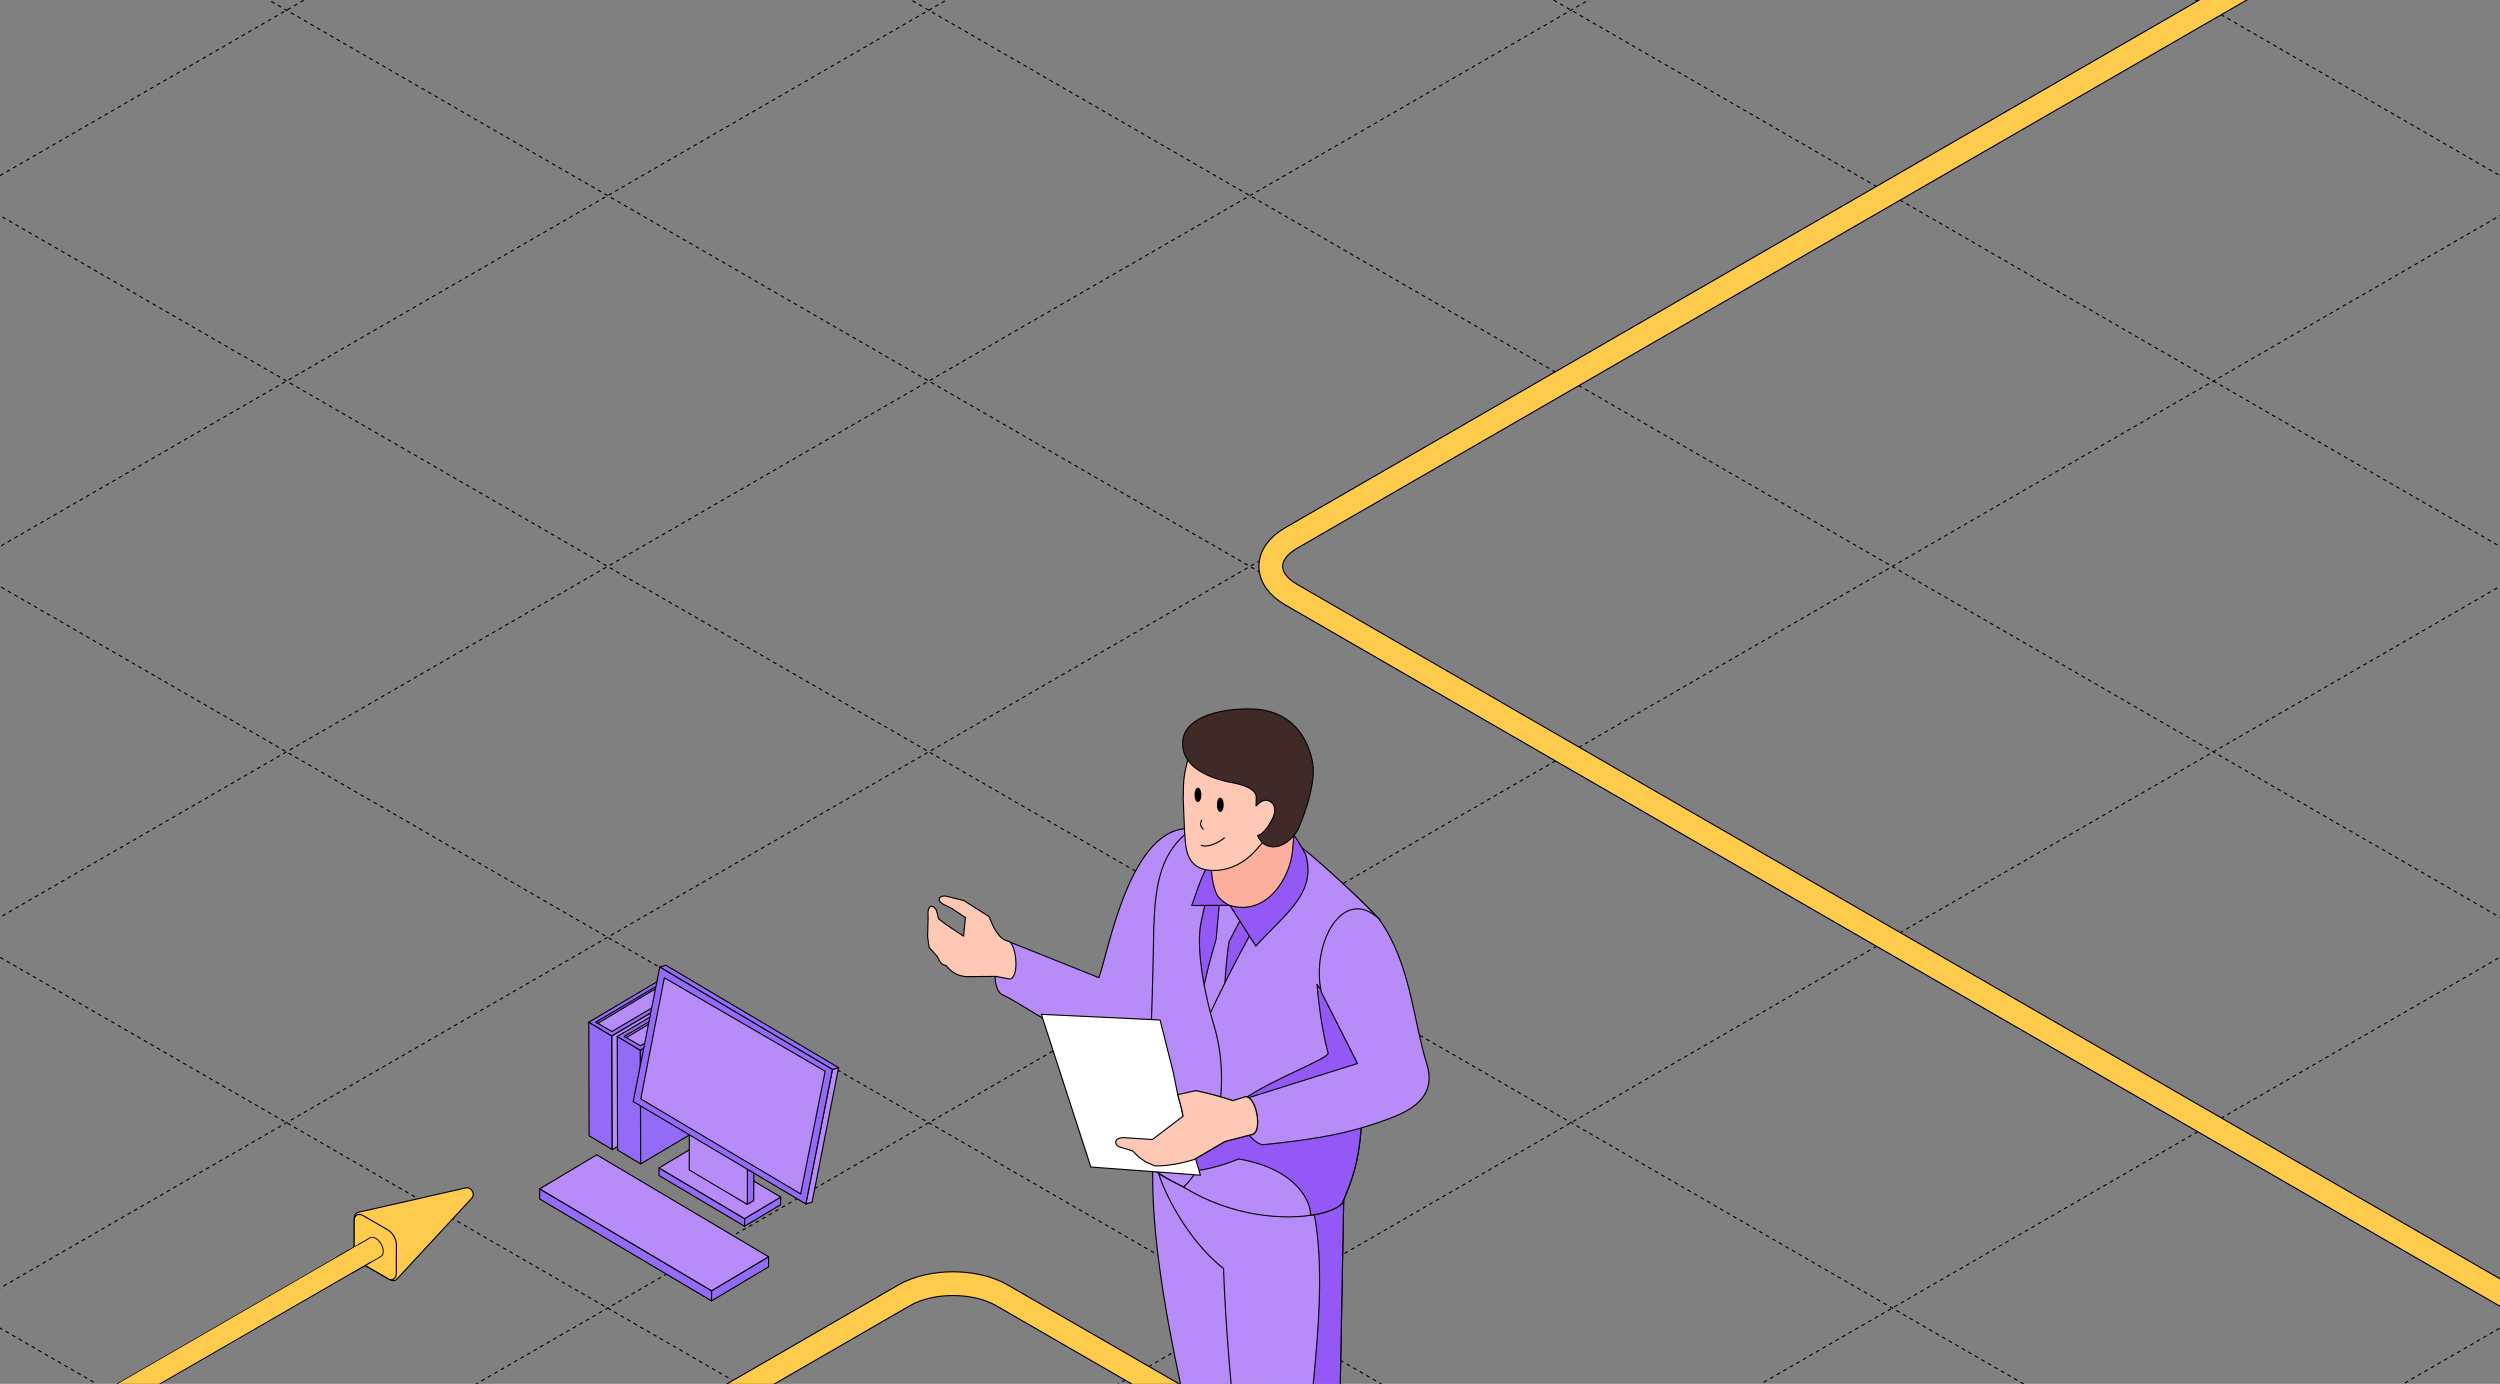 <?xml version="1.0" encoding="UTF-8"?> <svg xmlns="http://www.w3.org/2000/svg" width="1326" height="734" viewBox="0 0 1326 734" fill="none"><rect x="0" y="0" width="1326" height="734" fill="#808080" stroke="none"/><g clip-path="url(#clip0_31_12427)"><path d="M-1040.36 300.474L662.998 1283.91" stroke="black" stroke-width="0.6" stroke-linejoin="round" stroke-dasharray="2 2"></path><path d="M-869.988 202.111L833.366 1185.54" stroke="black" stroke-width="0.6" stroke-linejoin="round" stroke-dasharray="2 2"></path><path d="M-699.668 103.777L1003.69 1087.21" stroke="black" stroke-width="0.6" stroke-linejoin="round" stroke-dasharray="2 2"></path><path d="M-529.348 5.444L1174.01 988.876" stroke="black" stroke-width="0.6" stroke-linejoin="round" stroke-dasharray="2 2"></path><path d="M-358.98 -92.918L1344.37 890.514" stroke="black" stroke-width="0.6" stroke-linejoin="round" stroke-dasharray="2 2"></path><path d="M-188.66 -191.252L1514.69 792.18" stroke="black" stroke-width="0.6" stroke-linejoin="round" stroke-dasharray="2 2"></path><path d="M-18.344 -289.586L1685.01 693.846" stroke="black" stroke-width="0.6" stroke-linejoin="round" stroke-dasharray="2 2"></path><path d="M152.027 -387.948L1855.38 595.483" stroke="black" stroke-width="0.6" stroke-linejoin="round" stroke-dasharray="2 2"></path><path d="M322.344 -486.281L2025.7 497.15" stroke="black" stroke-width="0.6" stroke-linejoin="round" stroke-dasharray="2 2"></path><path d="M492.66 -584.614L2196.01 398.817" stroke="black" stroke-width="0.6" stroke-linejoin="round" stroke-dasharray="2 2"></path><path d="M663.031 -682.978L2366.39 300.454" stroke="black" stroke-width="0.6" stroke-linejoin="round" stroke-dasharray="2 2"></path><path d="M662.954 1283.87L2366.31 300.438" stroke="black" stroke-width="0.6" stroke-linejoin="round" stroke-dasharray="2 2"></path><path d="M492.637 1185.54L2195.99 202.104" stroke="black" stroke-width="0.6" stroke-linejoin="round" stroke-dasharray="2 2"></path><path d="M322.293 1087.19L2025.65 103.756" stroke="black" stroke-width="0.6" stroke-linejoin="round" stroke-dasharray="2 2"></path><path d="M151.95 988.84L1855.3 5.408" stroke="black" stroke-width="0.6" stroke-linejoin="round" stroke-dasharray="2 2"></path><path d="M-18.371 890.507L1684.98 -92.925" stroke="black" stroke-width="0.6" stroke-linejoin="round" stroke-dasharray="2 2"></path><path d="M-188.714 792.159L1514.64 -191.273" stroke="black" stroke-width="0.6" stroke-linejoin="round" stroke-dasharray="2 2"></path><path d="M-359.058 693.811L1344.3 -289.621" stroke="black" stroke-width="0.6" stroke-linejoin="round" stroke-dasharray="2 2"></path><path d="M-529.375 595.478L1173.98 -387.954" stroke="black" stroke-width="0.6" stroke-linejoin="round" stroke-dasharray="2 2"></path><path d="M-699.722 497.129L1003.63 -486.303" stroke="black" stroke-width="0.6" stroke-linejoin="round" stroke-dasharray="2 2"></path><path d="M-870.062 398.781L833.292 -584.651" stroke="black" stroke-width="0.6" stroke-linejoin="round" stroke-dasharray="2 2"></path><path d="M-1040.38 300.448L662.971 -682.984" stroke="black" stroke-width="0.6" stroke-linejoin="round" stroke-dasharray="2 2"></path><path d="M187.922 662.505C187.922 663.987 188.435 665.624 189.262 667.083C190.112 668.531 191.275 669.793 192.557 670.533L206.544 678.608C208.372 679.663 209.946 679.334 210.861 678.073L250.113 635.671C251.233 634.465 251.203 632.887 250.488 631.733C249.847 630.537 248.496 629.721 246.89 630.089L190.544 642.88C188.992 643.042 187.922 644.241 187.922 646.352V662.503V662.505Z" fill="#FFCB4C" stroke="black" stroke-width="0.6" stroke-miterlimit="10"></path><path d="M192.558 670.535C189.777 668.889 187.827 665.19 187.836 662.354L187.879 647.301C187.888 644.465 190.1 643.339 192.57 644.762L205.783 652.392C208.252 653.818 210.254 657.285 210.247 660.123L210.204 675.307C210.195 678.142 208.275 679.096 206.545 678.61L192.558 670.535Z" fill="#FFCB4C" stroke="black" stroke-width="0.6" stroke-miterlimit="10"></path><path fill-rule="evenodd" clip-rule="evenodd" d="M203.036 663.707C203.036 664.892 202.636 665.738 201.983 666.159H201.991L186.174 675.291L179.086 666.768L196.367 656.791L196.368 656.798C197.072 656.343 198.07 656.382 199.176 657.02C201.308 658.251 203.036 661.245 203.036 663.707Z" fill="#FFCB4C"></path><path fill-rule="evenodd" clip-rule="evenodd" d="M196.824 656.583C197.475 656.382 198.289 656.509 199.173 657.02C201.305 658.25 203.033 661.244 203.033 663.706C203.033 664.634 202.788 665.354 202.367 665.825C202.253 665.953 202.127 666.062 201.988 666.153C201.988 666.153 201.987 666.154 201.986 666.154C201.984 666.155 201.982 666.157 201.98 666.158H201.988L186.171 675.29L179.083 666.767L196.364 656.79L196.365 656.797C196.366 656.797 196.366 656.796 196.367 656.796C196.372 656.792 196.377 656.789 196.382 656.786C196.519 656.7 196.667 656.632 196.824 656.583ZM196.173 656.322C197.083 655.786 198.259 655.909 199.425 656.582C200.586 657.253 201.609 658.382 202.34 659.649C203.071 660.915 203.538 662.366 203.538 663.706C203.538 664.956 203.125 665.976 202.326 666.534C202.3 666.557 202.272 666.577 202.241 666.595L186.423 675.728C186.21 675.85 185.94 675.802 185.783 675.613L178.695 667.09C178.6 666.975 178.56 666.825 178.586 666.678C178.612 666.532 178.702 666.404 178.83 666.33L196.111 656.353C196.131 656.341 196.152 656.331 196.173 656.322Z" fill="black"></path><path fill-rule="evenodd" clip-rule="evenodd" d="M185.345 662.652L-481.003 1047.37L-469.203 1054.18L197.145 669.465L185.345 662.652Z" fill="black"></path><path fill-rule="evenodd" clip-rule="evenodd" d="M189.984 660.382L-480.917 1047.73L-469.992 1054.04L200.91 666.69L189.984 660.382Z" fill="#FFCB4C"></path><path d="M2666.5 717.639L3023.41 511.574C3037.76 503.289 3037.76 489.858 3023.41 481.574L2458.51 155.424C2444.16 147.139 2420.89 147.139 2406.54 155.424L1433.13 717.425C1418.78 725.709 1395.52 725.709 1381.17 717.425L684.794 315.374C670.445 307.09 670.445 293.658 684.794 285.374L1275.31 -55.563C1289.66 -63.847 1289.66 -77.278 1275.31 -85.563L474.461 -547.935C460.112 -556.219 436.848 -556.219 422.5 -547.935L-166.139 -208.084" stroke="black" stroke-width="13.2"></path><path d="M2666.5 717.639L3023.41 511.574C3037.76 503.289 3037.76 489.858 3023.41 481.574L2458.51 155.424C2444.16 147.139 2420.89 147.139 2406.54 155.424L1433.13 717.425C1418.78 725.709 1395.52 725.709 1381.17 717.425L684.794 315.374C670.445 307.09 670.445 293.658 684.794 285.374L1275.31 -55.563C1289.66 -63.847 1289.66 -77.278 1275.31 -85.563L474.461 -547.935C460.112 -556.219 436.848 -556.219 422.5 -547.935L-166.139 -208.084" stroke="#FFCB4C" stroke-width="12"></path><path d="M2723.5 1952.64L3080.41 1746.57C3094.76 1738.29 3094.76 1724.86 3080.41 1716.57L2515.51 1390.42C2501.16 1382.14 2477.89 1382.14 2463.54 1390.42L1490.13 1952.42C1475.78 1960.71 1452.52 1960.71 1438.17 1952.42L741.795 1550.37C727.446 1542.09 727.446 1528.66 741.795 1520.37L1332.31 1179.44C1346.66 1171.15 1346.66 1157.72 1332.31 1149.44L531.462 687.065C517.113 678.78 493.849 678.78 479.501 687.065L-109.138 1026.92" stroke="black" stroke-width="13.2"></path><path d="M2723.5 1952.64L3080.41 1746.57C3094.76 1738.29 3094.76 1724.86 3080.41 1716.57L2515.51 1390.42C2501.16 1382.14 2477.89 1382.14 2463.54 1390.42L1490.13 1952.42C1475.78 1960.71 1452.52 1960.71 1438.17 1952.42L741.795 1550.37C727.446 1542.09 727.446 1528.66 741.795 1520.37L1332.31 1179.44C1346.66 1171.15 1346.66 1157.72 1332.31 1149.44L531.462 687.065C517.113 678.78 493.849 678.78 479.501 687.065L-109.138 1026.92" stroke="#FFCB4C" stroke-width="12"></path><path d="M632.368 439.564C599.308 436.498 587.644 506.283 582.845 518.547L533.523 498.818C530.123 502.817 524.125 521.013 530.99 527.278C547.52 534.81 579.246 561.538 602.774 555.339C614.239 550.807 646.298 491.619 650.897 453.094L632.368 439.631V439.564Z" fill="#B78CF8" stroke="black" stroke-width="0.6" stroke-linejoin="round"></path><path fill-rule="evenodd" clip-rule="evenodd" d="M528.192 517.876L535.324 519.209V519.276C540.589 519.276 539.456 502.146 535.324 499.346C529.858 498.48 526.926 492.148 524.593 486.149L511.262 477.684L501.664 475.285C497.998 474.818 496.599 477.618 500.398 479.684L504.797 481.817L512.062 486.683L511.062 496.547L504.172 491.97C503.925 491.772 503.667 491.587 503.398 491.416L501.665 490.283L497.794 487.331L496.799 483.15C496.779 483.138 496.759 483.126 496.739 483.114L496.732 483.085C495.799 480.285 491.6 478.552 492.267 486.151L492 496.882L492.8 502.547L497.066 507.213C497.221 507.515 497.366 507.809 497.506 508.094C498.067 509.23 498.55 510.209 499.285 510.914C499.875 511.505 500.627 511.914 501.722 512.076L502.864 513.345C503.351 513.901 503.879 514.408 504.441 514.865C506.959 516.941 510.165 518.064 513.462 518.009L528.192 517.876Z" fill="#FFC8B5"></path><path d="M535.324 519.209H535.624C535.624 519.065 535.521 518.941 535.379 518.914L535.324 519.209ZM528.192 517.876L528.247 517.581C528.228 517.577 528.209 517.576 528.189 517.576L528.192 517.876ZM535.324 519.276H535.024C535.024 519.441 535.158 519.576 535.324 519.576V519.276ZM535.324 499.346L535.492 499.098C535.456 499.073 535.414 499.057 535.371 499.05L535.324 499.346ZM524.593 486.149L524.872 486.041C524.849 485.981 524.808 485.93 524.754 485.896L524.593 486.149ZM511.262 477.684L511.423 477.431C511.396 477.414 511.366 477.401 511.335 477.393L511.262 477.684ZM501.664 475.285L501.737 474.994C501.726 474.991 501.714 474.989 501.702 474.987L501.664 475.285ZM500.398 479.684L500.254 479.948L500.267 479.954L500.398 479.684ZM504.797 481.817L504.964 481.568C504.952 481.56 504.94 481.553 504.928 481.547L504.797 481.817ZM512.062 486.683L512.361 486.713C512.372 486.602 512.321 486.495 512.229 486.433L512.062 486.683ZM511.062 496.547L510.896 496.797C510.984 496.855 511.096 496.863 511.191 496.818C511.286 496.773 511.35 496.682 511.361 496.577L511.062 496.547ZM504.172 491.97L503.984 492.204C503.991 492.209 503.998 492.215 504.006 492.22L504.172 491.97ZM503.398 491.416L503.234 491.667L503.237 491.67L503.398 491.416ZM501.665 490.283L501.483 490.522C501.489 490.526 501.494 490.53 501.501 490.534L501.665 490.283ZM497.794 487.331L497.502 487.401C497.518 487.468 497.557 487.528 497.612 487.57L497.794 487.331ZM496.799 483.15L497.091 483.081C497.072 483.003 497.024 482.936 496.956 482.894L496.799 483.15ZM496.739 483.114L496.447 483.183C496.466 483.261 496.515 483.328 496.583 483.37L496.739 483.114ZM496.732 483.085L497.024 483.015C497.022 483.007 497.02 482.998 497.017 482.99L496.732 483.085ZM492.267 486.151L492.567 486.158C492.567 486.147 492.567 486.136 492.566 486.125L492.267 486.151ZM492 496.882L491.7 496.874C491.7 496.891 491.701 496.907 491.703 496.924L492 496.882ZM492.8 502.547L492.503 502.589C492.511 502.649 492.538 502.705 492.578 502.75L492.8 502.547ZM497.066 507.213L497.333 507.076C497.32 507.052 497.305 507.03 497.287 507.011L497.066 507.213ZM497.506 508.094L497.237 508.226L497.237 508.226L497.506 508.094ZM499.285 510.914L499.497 510.702L499.493 510.697L499.285 510.914ZM501.722 512.076L501.945 511.875C501.898 511.823 501.835 511.789 501.766 511.779L501.722 512.076ZM502.864 513.345L503.09 513.147L503.087 513.144L502.864 513.345ZM504.441 514.865L504.631 514.633L504.63 514.632L504.441 514.865ZM513.462 518.009L513.459 517.709L513.457 517.709L513.462 518.009ZM535.379 518.914L528.247 517.581L528.137 518.171L535.269 519.504L535.379 518.914ZM535.624 519.276V519.209H535.024V519.276H535.624ZM535.155 499.595C535.619 499.909 536.061 500.439 536.465 501.154C536.867 501.866 537.222 502.743 537.52 503.728C538.117 505.699 538.478 508.076 538.548 510.37C538.618 512.667 538.396 514.856 537.843 516.457C537.283 518.077 536.437 518.976 535.324 518.976V519.576C536.843 519.576 537.83 518.333 538.41 516.653C538.996 514.956 539.219 512.687 539.148 510.352C539.076 508.013 538.708 505.583 538.095 503.554C537.788 502.54 537.417 501.62 536.987 500.859C536.559 500.101 536.061 499.484 535.492 499.098L535.155 499.595ZM524.313 486.258C525.48 489.258 526.807 492.371 528.538 494.844C530.269 497.319 532.431 499.192 535.277 499.643L535.371 499.05C532.751 498.635 530.714 496.908 529.029 494.501C527.344 492.092 526.038 489.039 524.872 486.041L524.313 486.258ZM511.102 477.938L524.432 486.403L524.754 485.896L511.423 477.431L511.102 477.938ZM501.592 475.576L511.19 477.975L511.335 477.393L501.737 474.994L501.592 475.576ZM500.541 479.42C499.62 478.919 499.041 478.388 498.731 477.899C498.424 477.414 498.386 476.983 498.513 476.639C498.642 476.29 498.964 475.971 499.495 475.764C500.025 475.558 500.747 475.471 501.626 475.583L501.702 474.987C500.749 474.866 499.921 474.954 499.277 475.205C498.633 475.457 498.154 475.88 497.95 476.43C497.745 476.987 497.84 477.613 498.224 478.22C498.606 478.822 499.277 479.416 500.255 479.948L500.541 479.42ZM504.928 481.547L500.529 479.414L500.267 479.954L504.666 482.087L504.928 481.547ZM512.229 486.433L504.964 481.568L504.63 482.066L511.895 486.932L512.229 486.433ZM511.361 496.577L512.361 486.713L511.764 486.652L510.764 496.517L511.361 496.577ZM504.006 492.22L510.896 496.797L511.228 496.297L504.338 491.72L504.006 492.22ZM504.359 491.736C504.104 491.531 503.837 491.339 503.558 491.163L503.237 491.67C503.497 491.834 503.746 492.012 503.984 492.204L504.359 491.736ZM503.562 491.165L501.829 490.032L501.501 490.534L503.234 491.667L503.562 491.165ZM501.847 490.045L497.976 487.093L497.612 487.57L501.483 490.522L501.847 490.045ZM496.507 483.219L497.502 487.401L498.086 487.262L497.091 483.081L496.507 483.219ZM496.583 483.37C496.602 483.382 496.622 483.393 496.641 483.405L496.956 482.894C496.936 482.882 496.916 482.87 496.896 482.858L496.583 483.37ZM497.031 483.044L497.024 483.015L496.441 483.154L496.447 483.183L497.031 483.044ZM497.017 482.99C496.766 482.238 496.298 481.559 495.742 481.086C495.191 480.617 494.514 480.321 493.854 480.422C493.171 480.527 492.609 481.04 492.27 481.97C491.934 482.891 491.799 484.258 491.968 486.177L492.566 486.125C492.401 484.245 492.541 482.978 492.834 482.175C493.124 481.38 493.545 481.077 493.945 481.015C494.368 480.95 494.875 481.137 495.353 481.543C495.826 481.945 496.232 482.532 496.448 483.18L497.017 482.99ZM491.967 486.143L491.7 496.874L492.3 496.889L492.567 486.158L491.967 486.143ZM491.703 496.924L492.503 502.589L493.097 502.505L492.297 496.84L491.703 496.924ZM492.578 502.75L496.844 507.415L497.287 507.011L493.021 502.345L492.578 502.75ZM496.799 507.35C496.953 507.65 497.097 507.942 497.237 508.226L497.775 507.961C497.635 507.677 497.489 507.381 497.333 507.076L496.799 507.35ZM497.237 508.226C497.792 509.35 498.297 510.382 499.077 511.13L499.493 510.697C498.804 510.037 498.342 509.11 497.775 507.961L497.237 508.226ZM501.766 511.779C500.731 511.626 500.039 511.245 499.497 510.702L499.073 511.126C499.711 511.765 500.523 512.202 501.678 512.373L501.766 511.779ZM501.499 512.276L502.641 513.546L503.087 513.144L501.945 511.875L501.499 512.276ZM502.639 513.543C503.137 514.112 503.676 514.631 504.251 515.098L504.63 514.632C504.081 514.186 503.566 513.691 503.09 513.147L502.639 513.543ZM513.457 517.709C510.231 517.763 507.094 516.664 504.631 514.633L504.25 515.096C506.823 517.218 510.099 518.365 513.467 518.309L513.457 517.709ZM528.189 517.576L513.459 517.709L513.464 518.309L528.195 518.176L528.189 517.576Z" fill="black"></path><path d="M673.629 607.196V731.303C683.627 767.295 702.822 801.021 705.888 837.014C705.888 852.144 675.228 855.476 667.43 845.745C664.364 817.884 640.836 780.159 626.572 736.169C617.108 691.845 609.243 645.855 611.909 608.863L673.629 607.263V607.196Z" fill="#B78CF8" stroke="black" stroke-width="0.6" stroke-linejoin="round"></path><path d="M612.773 611.926C611.907 624.59 629.17 657.783 648.966 672.779C649.832 699.707 653.365 746.43 657.897 776.89C672.228 820.814 685.225 862.939 688.224 890.799C693.356 897.265 708.753 899.797 718.418 896.198C719.217 895.932 719.817 895.665 720.35 895.398C720.55 895.332 720.75 895.198 721.017 895.065C724.416 893.199 726.683 890.266 726.683 886.134C726.483 850.808 719.951 815.082 710.019 779.023L713.019 619.324V614.859L612.84 611.926H612.773Z" fill="#B78CF8" stroke="black" stroke-width="0.6" stroke-linejoin="round"></path><path d="M691.688 782.49C710.55 805.418 714.549 850.742 718.415 896.266C718.815 896.066 719.415 895.799 720.348 895.466C720.548 895.399 720.748 895.266 721.015 895.132C724.414 893.266 726.68 890.334 726.68 886.201C726.48 850.875 719.948 815.15 710.017 779.091L713.016 619.392L694.287 632.189C705.951 672.047 696.686 726.369 691.688 782.557V782.49Z" fill="#9458F6" stroke="black" stroke-width="0.6" stroke-linejoin="round"></path><path d="M612.639 620.259C611.64 623.725 666.961 649.786 685.357 641.121C692.289 637.856 714.218 645.654 714.151 596.998L726.215 559.472L731.681 487.888C715.084 469.825 695.822 454.228 674.16 440.831L630.769 442.897C613.906 454.828 618.771 471.158 616.172 491.287C616.172 491.287 610.707 569.937 607.907 589.466C606.108 602.263 611.906 608.795 612.639 620.259Z" fill="#9458F6" stroke="black" stroke-width="0.6" stroke-linejoin="round"></path><path d="M657.964 479.026L658.564 486.624L651.899 499.422C648.633 520.217 647.5 564.608 650.099 582.604L638.635 602L629.57 580.071C632.103 547.478 639.968 514.685 645.034 498.089L646.7 479.693L652.099 474.094L658.031 479.026H657.964Z" fill="#B78CF8" stroke="black" stroke-width="0.6" stroke-linejoin="round"></path><path d="M627.902 629.723C653.497 645.453 681.624 647.386 698.42 644.053C704.886 642.787 709.618 640.721 711.951 638.321C716.35 627.457 722.415 615.459 722.415 585.199L726.348 559.471L731.813 487.82C722.549 477.755 701.62 458.426 690.822 449.828C672.559 476.689 652.63 513.681 639.9 541.808C631.435 560.604 631.102 579.934 630.368 600.196C630.102 607.261 629.768 614.393 629.035 621.658C628.769 624.324 628.435 626.99 628.036 629.723H627.902Z" fill="#B78CF8" stroke="black" stroke-width="0.6" stroke-linejoin="round"></path><path d="M607.905 589.398C610.704 569.869 611.971 491.952 611.971 491.952C612.77 468.624 615.57 451.428 632.366 439.497L649.829 441.897C644.63 457.427 640.431 473.09 637.099 488.887C633.899 503.95 639.698 530.011 643.964 544.141C653.028 574.468 645.897 611.86 627.834 629.59C618.502 624.991 612.304 621.191 612.637 620.125C608.038 610.86 606.105 602.062 607.905 589.332V589.398Z" fill="#B78CF8" stroke="black" stroke-width="0.6" stroke-linejoin="round"></path><path d="M672.356 429.298C686.153 439.229 689.085 447.694 692.551 453.159C698.483 474.088 681.287 484.886 666.09 501.816L652.293 480.154L632.098 480.287C636.697 467.09 639.229 458.292 651.493 441.895L672.356 429.298Z" fill="#9458F6" stroke="black" stroke-width="0.6" stroke-linejoin="round"></path><path d="M604.172 613.86C604.638 616.193 606.505 618.06 609.371 619.459C613.77 621.525 620.635 622.325 628.833 621.659C637.231 621.059 647.029 618.793 656.96 614.727C688.754 620.059 695.819 638.855 695.019 644.587C695.886 644.321 697.019 644.187 698.352 644.054C704.817 642.788 709.549 640.721 711.882 638.322C716.281 627.458 722.346 615.46 722.346 585.2L726.279 559.472L698.552 522.08C698.552 522.08 700.018 542.476 704.417 558.539C705.217 561.338 673.957 572.736 659.76 583.067C651.295 589.266 640.297 595.131 630.299 600.197C621.101 604.796 612.77 608.528 608.171 610.994C605.638 612.394 604.238 613.394 604.305 613.86H604.172Z" fill="#9458F6" stroke="black" stroke-width="0.6" stroke-linejoin="round"></path><path d="M731.677 487.82C748.273 511.281 749.473 541.008 756.738 564.137C761.47 579.4 752.472 587.398 737.542 593.064C716.347 601.129 698.417 604.261 669.557 607.194C661.758 605.261 654.093 590.131 659.759 582.999L720.013 564.07L700.817 526.211C695.218 499.95 712.748 469.09 731.81 487.753L731.677 487.82Z" fill="#B78CF8" stroke="black" stroke-width="0.6" stroke-linejoin="round"></path><path d="M664.099 601.796C669.964 600.596 666.365 581.2 660.566 581.8L653.967 583.866C647.969 581.8 641.37 580.067 634.372 578.534L618.442 582.733L610.244 587.066L606.511 588.199C601.712 588.932 602.179 593.064 606.711 594.064L613.776 593.664L623.374 589.998L627.573 591.998L611.443 604.329L596.246 603.329C590.848 603.329 590.914 607.328 594.513 608.461L600.712 610.327L604.178 613.793L607.911 616.259L612.643 618.326C619.908 618.459 626.907 616.859 633.305 615.06L649.835 605.395L664.099 601.729V601.796Z" fill="#FFC8B5" stroke="black" stroke-width="0.6" stroke-linejoin="round"></path><path d="M552.316 538.011L578.577 618.993L636.698 623.326L627.5 592.066L626.567 587.534L624.701 580.668L622.301 568.804L615.303 541.01L552.316 538.011Z" fill="white" stroke="black" stroke-width="0.6" stroke-linejoin="round"></path><path fill-rule="evenodd" clip-rule="evenodd" d="M627.495 592.067L626.895 588.867V588.801L624.695 580.603L634.293 578.47C641.225 580.003 647.89 581.736 653.889 583.802L660.488 581.736C666.286 581.136 669.886 600.532 664.02 601.731L649.757 605.397L633.227 615.062C632.894 615.195 632.494 615.328 632.094 615.395L632.084 615.358L632.028 615.397C626.029 617.13 619.43 618.463 612.565 618.397L607.833 616.331L604.167 613.865L600.701 610.399L594.436 608.532H594.303C590.703 607.399 590.637 603.4 596.036 603.4L611.232 604.4L626.029 593.136L626.341 592.946L627.495 592.067Z" fill="#FFC8B5"></path><path d="M626.895 588.867H626.595C626.595 588.886 626.597 588.905 626.6 588.923L626.895 588.867ZM627.495 592.067L627.677 592.305C627.767 592.237 627.811 592.123 627.79 592.011L627.495 592.067ZM626.895 588.801H627.195C627.195 588.775 627.192 588.748 627.185 588.723L626.895 588.801ZM624.695 580.603L624.63 580.31C624.55 580.327 624.481 580.377 624.439 580.447C624.396 580.517 624.384 580.601 624.406 580.68L624.695 580.603ZM634.293 578.47L634.358 578.177C634.315 578.167 634.271 578.167 634.228 578.177L634.293 578.47ZM653.889 583.802L653.791 584.085C653.852 584.106 653.918 584.107 653.979 584.088L653.889 583.802ZM660.488 581.736L660.457 581.437C660.437 581.439 660.417 581.443 660.398 581.449L660.488 581.736ZM664.02 601.731L663.96 601.437C663.955 601.438 663.95 601.44 663.945 601.441L664.02 601.731ZM649.757 605.397L649.682 605.107C649.655 605.114 649.629 605.124 649.605 605.138L649.757 605.397ZM633.227 615.062L633.338 615.34C633.352 615.335 633.365 615.328 633.378 615.321L633.227 615.062ZM632.094 615.395L631.804 615.473C631.844 615.622 631.991 615.716 632.143 615.691L632.094 615.395ZM632.084 615.358L632.374 615.28C632.348 615.186 632.278 615.11 632.186 615.076C632.094 615.043 631.992 615.056 631.912 615.112L632.084 615.358ZM632.028 615.397L632.111 615.686C632.143 615.677 632.173 615.662 632.2 615.643L632.028 615.397ZM612.565 618.397L612.445 618.672C612.482 618.688 612.522 618.696 612.562 618.697L612.565 618.397ZM607.833 616.331L607.665 616.58C607.68 616.59 607.696 616.598 607.713 616.606L607.833 616.331ZM604.167 613.865L603.955 614.077C603.969 614.09 603.984 614.103 604 614.113L604.167 613.865ZM600.701 610.399L600.913 610.186C600.878 610.151 600.835 610.125 600.787 610.111L600.701 610.399ZM594.436 608.532L594.521 608.245C594.494 608.236 594.465 608.232 594.436 608.232V608.532ZM594.303 608.532L594.212 608.818C594.242 608.828 594.272 608.832 594.303 608.832V608.532ZM596.036 603.4L596.055 603.101C596.049 603.1 596.042 603.1 596.036 603.1V603.4ZM611.232 604.4L611.213 604.699C611.285 604.704 611.356 604.682 611.414 604.639L611.232 604.4ZM626.029 593.136L625.873 592.879C625.864 592.885 625.856 592.891 625.847 592.897L626.029 593.136ZM626.341 592.946L626.497 593.202C626.506 593.196 626.515 593.19 626.523 593.184L626.341 592.946ZM626.6 588.923L627.2 592.122L627.79 592.011L627.19 588.812L626.6 588.923ZM626.595 588.801V588.867H627.195V588.801H626.595ZM624.406 580.68L626.605 588.879L627.185 588.723L624.985 580.525L624.406 580.68ZM634.228 578.177L624.63 580.31L624.76 580.895L634.358 578.763L634.228 578.177ZM653.987 583.518C647.973 581.447 641.296 579.711 634.358 578.177L634.228 578.763C641.154 580.294 647.807 582.024 653.791 584.085L653.987 583.518ZM660.398 581.449L653.799 583.516L653.979 584.088L660.577 582.022L660.398 581.449ZM664.08 602.025C665.735 601.687 666.65 600.08 667.052 598.076C667.459 596.049 667.373 593.491 666.923 591.005C666.473 588.519 665.653 586.076 664.567 584.283C663.495 582.511 662.093 581.268 660.457 581.437L660.518 582.034C661.782 581.903 663.004 582.859 664.054 584.594C665.091 586.306 665.891 588.674 666.333 591.112C666.774 593.551 666.851 596.029 666.464 597.958C666.073 599.908 665.238 601.176 663.96 601.437L664.08 602.025ZM649.831 605.688L664.095 602.022L663.945 601.441L649.682 605.107L649.831 605.688ZM633.378 615.321L649.908 605.656L649.605 605.138L633.075 614.803L633.378 615.321ZM632.143 615.691C632.572 615.619 632.994 615.478 633.338 615.34L633.115 614.783C632.793 614.912 632.415 615.037 632.045 615.099L632.143 615.691ZM631.794 615.436L631.804 615.473L632.383 615.317L632.374 615.28L631.794 615.436ZM632.2 615.643L632.256 615.604L631.912 615.112L631.856 615.152L632.2 615.643ZM612.562 618.697C619.467 618.764 626.097 617.423 632.111 615.686L631.945 615.109C625.961 616.838 619.394 618.163 612.568 618.097L612.562 618.697ZM607.713 616.606L612.445 618.672L612.685 618.122L607.953 616.056L607.713 616.606ZM604 614.113L607.665 616.58L608 616.082L604.335 613.616L604 614.113ZM600.489 610.611L603.955 614.077L604.379 613.652L600.913 610.186L600.489 610.611ZM594.35 608.82L600.615 610.686L600.787 610.111L594.521 608.245L594.35 608.82ZM594.303 608.832H594.436V608.232H594.303V608.832ZM596.036 603.1C593.296 603.1 591.749 604.121 591.5 605.487C591.252 606.842 592.341 608.229 594.212 608.818L594.393 608.246C592.665 607.702 591.92 606.523 592.09 605.595C592.257 604.679 593.376 603.7 596.036 603.7V603.1ZM611.252 604.101L596.055 603.101L596.016 603.699L611.213 604.699L611.252 604.101ZM625.847 592.897L611.051 604.161L611.414 604.639L626.211 593.374L625.847 592.897ZM626.185 592.689L625.873 592.879L626.185 593.392L626.497 593.202L626.185 592.689ZM627.313 591.828L626.16 592.707L626.523 593.184L627.677 592.305L627.313 591.828Z" fill="black"></path><path d="M645.497 474.554C646.63 476.82 650.429 479.686 652.429 480.286C671.892 486.018 684.489 465.556 685.622 450.692C686.622 437.495 687.555 427.164 687.555 427.164L642.898 438.028C642.898 438.028 642.498 441.561 642.298 446.56C641.898 455.025 642.031 467.755 645.497 474.554Z" fill="#FCAF9D" stroke="black" stroke-width="0.6" stroke-linejoin="round"></path><path d="M682.355 430.233C682.355 430.233 671.424 445.896 664.159 452.961C656.894 460.026 649.095 461.559 644.696 461.693C627.566 462.226 629.033 447.696 628.233 440.164C628.166 439.498 627.566 423.501 627.566 423.501C627.633 411.504 628.3 410.77 629.699 404.105C631.766 394.307 641.23 375.778 669.891 379.644C683.688 381.51 691.686 389.642 693.486 401.839C694.885 411.503 689.686 427.5 689.686 427.5L682.421 430.233H682.355Z" fill="#FFC8B5" stroke="black" stroke-width="0.6" stroke-linejoin="round"></path><path d="M645.422 426.865C645.422 424.762 646.235 423.056 647.24 423.056C648.246 423.056 649.062 424.762 649.062 426.865C649.062 428.968 648.246 430.675 647.24 430.675C646.235 430.675 645.422 428.968 645.422 426.865Z" fill="black"></path><path d="M633.574 421.598C633.574 419.494 634.39 417.788 635.396 417.788C636.401 417.788 637.214 419.494 637.214 421.598C637.214 423.701 636.401 425.407 635.396 425.407C634.39 425.407 633.574 423.701 633.574 421.598Z" fill="black"></path><path d="M638.13 439.867C636.703 437.707 636.141 437.335 637.46 435.049" stroke="black" stroke-width="0.6" stroke-miterlimit="10" stroke-linecap="round" stroke-linejoin="round"></path><path d="M649.406 444.415C646.347 447.094 640.249 449.748 637.172 448.344" stroke="black" stroke-width="0.6" stroke-miterlimit="10" stroke-linecap="round" stroke-linejoin="round"></path><path fill-rule="evenodd" clip-rule="evenodd" d="M667.063 443.122C670.312 451.811 681.652 451.415 688.419 440.097C688.419 440.097 698.59 417.689 696.19 404.425C693.924 392.027 685.62 376.777 664.358 376.044C646.828 375.444 623.25 380.915 627.849 398.577C629.715 405.576 637.247 411.508 651.177 414.641C651.516 414.712 651.924 414.791 652.384 414.88C657.07 415.788 667.201 417.749 666.29 423.637C666.29 423.637 666.259 425.26 666.229 427.489C667.113 426.462 668.144 425.607 669.307 425.026V424.959C673.239 423.026 678.438 427.025 675.039 433.957C672.001 440.111 669.236 442.691 667.063 443.122Z" fill="#3F2A28"></path><path d="M688.419 440.097L688.677 440.251C688.682 440.241 688.688 440.231 688.692 440.221L688.419 440.097ZM667.063 443.122L667.005 442.827C666.919 442.845 666.844 442.899 666.801 442.976C666.759 443.053 666.752 443.144 666.782 443.227L667.063 443.122ZM696.19 404.425L696.485 404.371L696.485 404.371L696.19 404.425ZM664.358 376.044L664.368 375.744L664.368 375.744L664.358 376.044ZM627.849 398.577L627.558 398.653L627.559 398.655L627.849 398.577ZM651.177 414.641L651.111 414.933L651.115 414.934L651.177 414.641ZM652.384 414.88L652.441 414.585L652.441 414.585L652.384 414.88ZM666.29 423.637L665.994 423.591C665.992 423.605 665.991 423.618 665.99 423.631L666.29 423.637ZM666.229 427.489L665.929 427.485C665.927 427.611 666.004 427.724 666.122 427.769C666.24 427.814 666.374 427.78 666.456 427.684L666.229 427.489ZM669.307 425.026L669.441 425.294C669.542 425.243 669.607 425.139 669.607 425.026H669.307ZM669.307 424.959L669.174 424.69C669.072 424.74 669.007 424.845 669.007 424.959H669.307ZM675.039 433.957L675.308 434.09L675.308 434.089L675.039 433.957ZM688.162 439.943C684.813 445.544 680.359 448.398 676.391 448.814C672.44 449.227 668.921 447.233 667.344 443.017L666.782 443.227C668.454 447.699 672.23 449.852 676.453 449.41C680.658 448.97 685.259 445.967 688.677 440.251L688.162 439.943ZM695.895 404.478C697.081 411.032 695.16 419.888 692.918 427.146C691.799 430.767 690.606 433.975 689.692 436.277C689.235 437.429 688.848 438.353 688.576 438.99C688.439 439.308 688.332 439.554 688.258 439.721C688.222 439.804 688.193 439.867 688.174 439.909C688.165 439.931 688.158 439.946 688.153 439.957C688.151 439.962 688.149 439.966 688.148 439.969C688.147 439.97 688.147 439.971 688.146 439.972C688.146 439.972 688.146 439.972 688.146 439.973C688.146 439.973 688.146 439.973 688.419 440.097C688.692 440.221 688.692 440.221 688.692 440.22C688.693 440.22 688.693 440.22 688.693 440.219C688.693 440.219 688.694 440.218 688.694 440.216C688.696 440.213 688.697 440.209 688.7 440.204C688.705 440.193 688.712 440.176 688.722 440.155C688.741 440.111 688.77 440.047 688.807 439.963C688.882 439.795 688.99 439.546 689.127 439.226C689.402 438.585 689.791 437.656 690.25 436.499C691.168 434.186 692.367 430.963 693.491 427.323C695.734 420.061 697.699 411.081 696.485 404.371L695.895 404.478ZM664.347 376.344C674.9 376.707 682.215 380.67 687.177 386.063C692.145 391.464 694.769 398.318 695.895 404.479L696.485 404.371C695.345 398.134 692.684 391.164 687.618 385.657C682.545 380.143 675.077 376.113 664.368 375.744L664.347 376.344ZM628.139 398.502C627.008 394.157 627.613 390.589 629.403 387.678C631.2 384.758 634.208 382.47 637.932 380.734C645.383 377.261 655.608 376.044 664.347 376.344L664.368 375.744C655.578 375.443 645.248 376.662 637.678 380.19C633.891 381.955 630.771 384.309 628.892 387.363C627.008 390.427 626.39 394.166 627.558 398.653L628.139 398.502ZM651.243 414.348C637.347 411.223 629.961 405.333 628.139 398.5L627.559 398.655C629.469 405.819 637.147 411.793 651.111 414.933L651.243 414.348ZM652.441 414.585C651.98 414.496 651.575 414.418 651.239 414.347L651.115 414.934C651.458 415.006 651.868 415.086 652.327 415.174L652.441 414.585ZM666.587 423.683C666.83 422.111 666.331 420.798 665.387 419.715C664.451 418.642 663.079 417.795 661.558 417.117C658.517 415.761 654.778 415.038 652.441 414.585L652.327 415.174C654.676 415.629 658.346 416.341 661.314 417.665C662.798 418.327 664.08 419.131 664.935 420.11C665.78 421.079 666.206 422.219 665.994 423.591L666.587 423.683ZM666.529 427.493C666.544 426.379 666.559 425.416 666.571 424.732C666.577 424.39 666.582 424.118 666.585 423.931C666.587 423.838 666.588 423.766 666.589 423.717C666.589 423.693 666.59 423.674 666.59 423.662C666.59 423.655 666.59 423.651 666.59 423.648C666.59 423.646 666.59 423.645 666.59 423.644C666.59 423.644 666.59 423.643 666.59 423.643C666.59 423.643 666.59 423.643 666.59 423.643C666.59 423.643 666.59 423.643 666.59 423.643C666.59 423.643 666.59 423.643 666.29 423.637C665.99 423.631 665.99 423.631 665.99 423.631C665.99 423.631 665.99 423.631 665.99 423.631C665.99 423.631 665.99 423.632 665.99 423.632C665.99 423.632 665.99 423.632 665.99 423.633C665.99 423.633 665.99 423.635 665.99 423.636C665.99 423.639 665.99 423.644 665.99 423.65C665.99 423.663 665.99 423.681 665.989 423.706C665.988 423.754 665.987 423.826 665.985 423.92C665.982 424.107 665.977 424.38 665.971 424.722C665.959 425.406 665.944 426.37 665.929 427.485L666.529 427.493ZM666.456 427.684C667.32 426.682 668.32 425.854 669.441 425.294L669.173 424.757C667.968 425.359 666.907 426.242 666.001 427.293L666.456 427.684ZM669.607 425.026V424.959H669.007V425.026H669.607ZM669.439 425.228C671.28 424.323 673.414 424.806 674.692 426.327C675.963 427.837 676.432 430.435 674.769 433.825L675.308 434.089C677.045 430.547 676.614 427.68 675.152 425.941C673.698 424.212 671.266 423.662 669.174 424.69L669.439 425.228ZM674.77 433.824C673.258 436.886 671.822 439.043 670.505 440.483C669.186 441.926 668.005 442.629 667.005 442.827L667.122 443.416C668.295 443.184 669.582 442.381 670.948 440.888C672.316 439.392 673.781 437.182 675.308 434.09L674.77 433.824Z" fill="black"></path><path d="M324.726 609.742L312.463 602.431L312.3 542.174L324.563 549.5L324.726 609.742Z" fill="#936BF7" stroke="black" stroke-width="0.597" stroke-miterlimit="10" stroke-linecap="round" stroke-linejoin="round"></path><path d="M324.552 549.501L312.289 542.175L351.213 519.099L353.051 520.18V521.216L360.643 525.816L361.563 525.268L363.476 526.41L324.552 549.501Z" fill="#936BF7" stroke="black" stroke-width="0.597" stroke-miterlimit="10" stroke-linecap="round" stroke-linejoin="round"></path><path d="M363.491 526.41L363.654 586.652L324.73 609.743L324.567 549.501L363.491 526.41Z" fill="#B78CF8" stroke="black" stroke-width="0.597" stroke-miterlimit="10" stroke-linecap="round" stroke-linejoin="round"></path><path d="M360.65 525.817L324.559 547.111L316.033 542.176L353.058 521.217L360.65 525.817Z" fill="#B78CF8" stroke="black" stroke-width="0.597" stroke-miterlimit="10" stroke-linecap="round" stroke-linejoin="round"></path><path d="M353.056 520.179V521.215L317.083 542.783L316.031 542.174L353.056 520.179Z" fill="#936BF7" stroke="black" stroke-width="0.597" stroke-miterlimit="10" stroke-linecap="round" stroke-linejoin="round"></path><path d="M339.802 617.313L327.554 610.002L327.375 549.745L339.638 557.071L339.802 617.313Z" fill="#936BF7" stroke="black" stroke-width="0.597" stroke-miterlimit="10" stroke-linecap="round" stroke-linejoin="round"></path><path d="M339.643 557.071L327.38 549.744L366.319 526.668L368.143 527.749V528.785L375.735 533.385L376.654 532.837L378.567 533.979L339.643 557.071Z" fill="#936BF7" stroke="black" stroke-width="0.597" stroke-miterlimit="10" stroke-linecap="round" stroke-linejoin="round"></path><path d="M378.567 533.978L378.729 594.235L339.806 617.312L339.642 557.07L378.567 533.978Z" fill="#936BF7" stroke="black" stroke-width="0.597" stroke-miterlimit="10" stroke-linecap="round" stroke-linejoin="round"></path><path d="M375.726 533.387L339.634 554.681L331.122 549.746L368.133 528.787L375.726 533.387Z" fill="#B78CF8" stroke="black" stroke-width="0.597" stroke-miterlimit="10" stroke-linecap="round" stroke-linejoin="round"></path><path d="M368.131 527.75V528.785L332.159 550.354L331.12 549.744L368.131 527.75Z" fill="#B78CF8" stroke="black" stroke-width="0.597" stroke-miterlimit="10" stroke-linecap="round" stroke-linejoin="round"></path><path d="M414.071 634.922L414.056 638.974L394.898 650.397L394.913 646.361L414.071 634.922Z" fill="#936BF7" stroke="black" stroke-width="0.597" stroke-miterlimit="10" stroke-linecap="round" stroke-linejoin="round"></path><path d="M394.915 646.36L394.9 650.396L349.526 623.497L349.541 619.445L394.915 646.36Z" fill="#936BF7" stroke="black" stroke-width="0.597" stroke-miterlimit="10" stroke-linecap="round" stroke-linejoin="round"></path><path d="M414.071 634.921L394.913 646.36L349.539 619.445L368.682 608.021L414.071 634.921Z" fill="#B78CF8" stroke="black" stroke-width="0.597" stroke-miterlimit="10" stroke-linecap="round" stroke-linejoin="round"></path><path d="M396.387 638.835L399.782 636.794L399.886 600.436L396.491 602.462L396.387 638.835Z" fill="#936BF7" stroke="black" stroke-width="0.597" stroke-miterlimit="10" stroke-linecap="round" stroke-linejoin="round"></path><path d="M396.491 602.461L399.886 600.436L369.059 582.142L365.663 584.183L396.491 602.461Z" fill="#B78CF8" stroke="black" stroke-width="0.597" stroke-miterlimit="10" stroke-linecap="round" stroke-linejoin="round"></path><path d="M365.666 584.183L365.562 620.556L396.389 638.834L396.493 602.461L365.666 584.183Z" fill="#B78CF8" stroke="black" stroke-width="0.597" stroke-miterlimit="10" stroke-linecap="round" stroke-linejoin="round"></path><path d="M427.425 638.577L430.717 637.632L444.789 566.302L441.512 567.246L427.425 638.577Z" fill="#B78CF8" stroke="black" stroke-width="0.597" stroke-miterlimit="10" stroke-linecap="round" stroke-linejoin="round"></path><path d="M441.512 567.246L444.789 566.302L353.21 512L349.933 512.944L441.512 567.246Z" fill="#936BF7" stroke="black" stroke-width="0.597" stroke-miterlimit="10" stroke-linecap="round" stroke-linejoin="round"></path><path d="M349.939 512.944L335.853 584.26L427.431 638.576L441.518 567.246L349.939 512.944Z" fill="#936BF7" stroke="black" stroke-width="0.597" stroke-miterlimit="10" stroke-linecap="round" stroke-linejoin="round"></path><path d="M352.372 518.626L339.872 582.874L424.659 633.261L437.664 568.191L352.372 518.626Z" fill="#B78CF8" stroke="black" stroke-width="0.597" stroke-miterlimit="10" stroke-linecap="round" stroke-linejoin="round"></path><path d="M407.642 666.573L407.627 671.95L377.378 689.999L377.408 684.623L407.642 666.573Z" fill="#936BF7" stroke="black" stroke-width="0.597" stroke-miterlimit="10" stroke-linecap="round" stroke-linejoin="round"></path><path d="M377.402 684.623L377.372 690L286.224 635.942L286.254 630.566L377.402 684.623Z" fill="#936BF7" stroke="black" stroke-width="0.597" stroke-miterlimit="10" stroke-linecap="round" stroke-linejoin="round"></path><path d="M407.642 666.573L377.408 684.623L286.259 630.565L316.494 612.515L407.642 666.573Z" fill="#B78CF8" stroke="black" stroke-width="0.597" stroke-miterlimit="10" stroke-linecap="round" stroke-linejoin="round"></path></g><defs><clipPath id="clip0_31_12427"><rect width="1326" height="734" rx="16" fill="white"></rect></clipPath></defs></svg> 